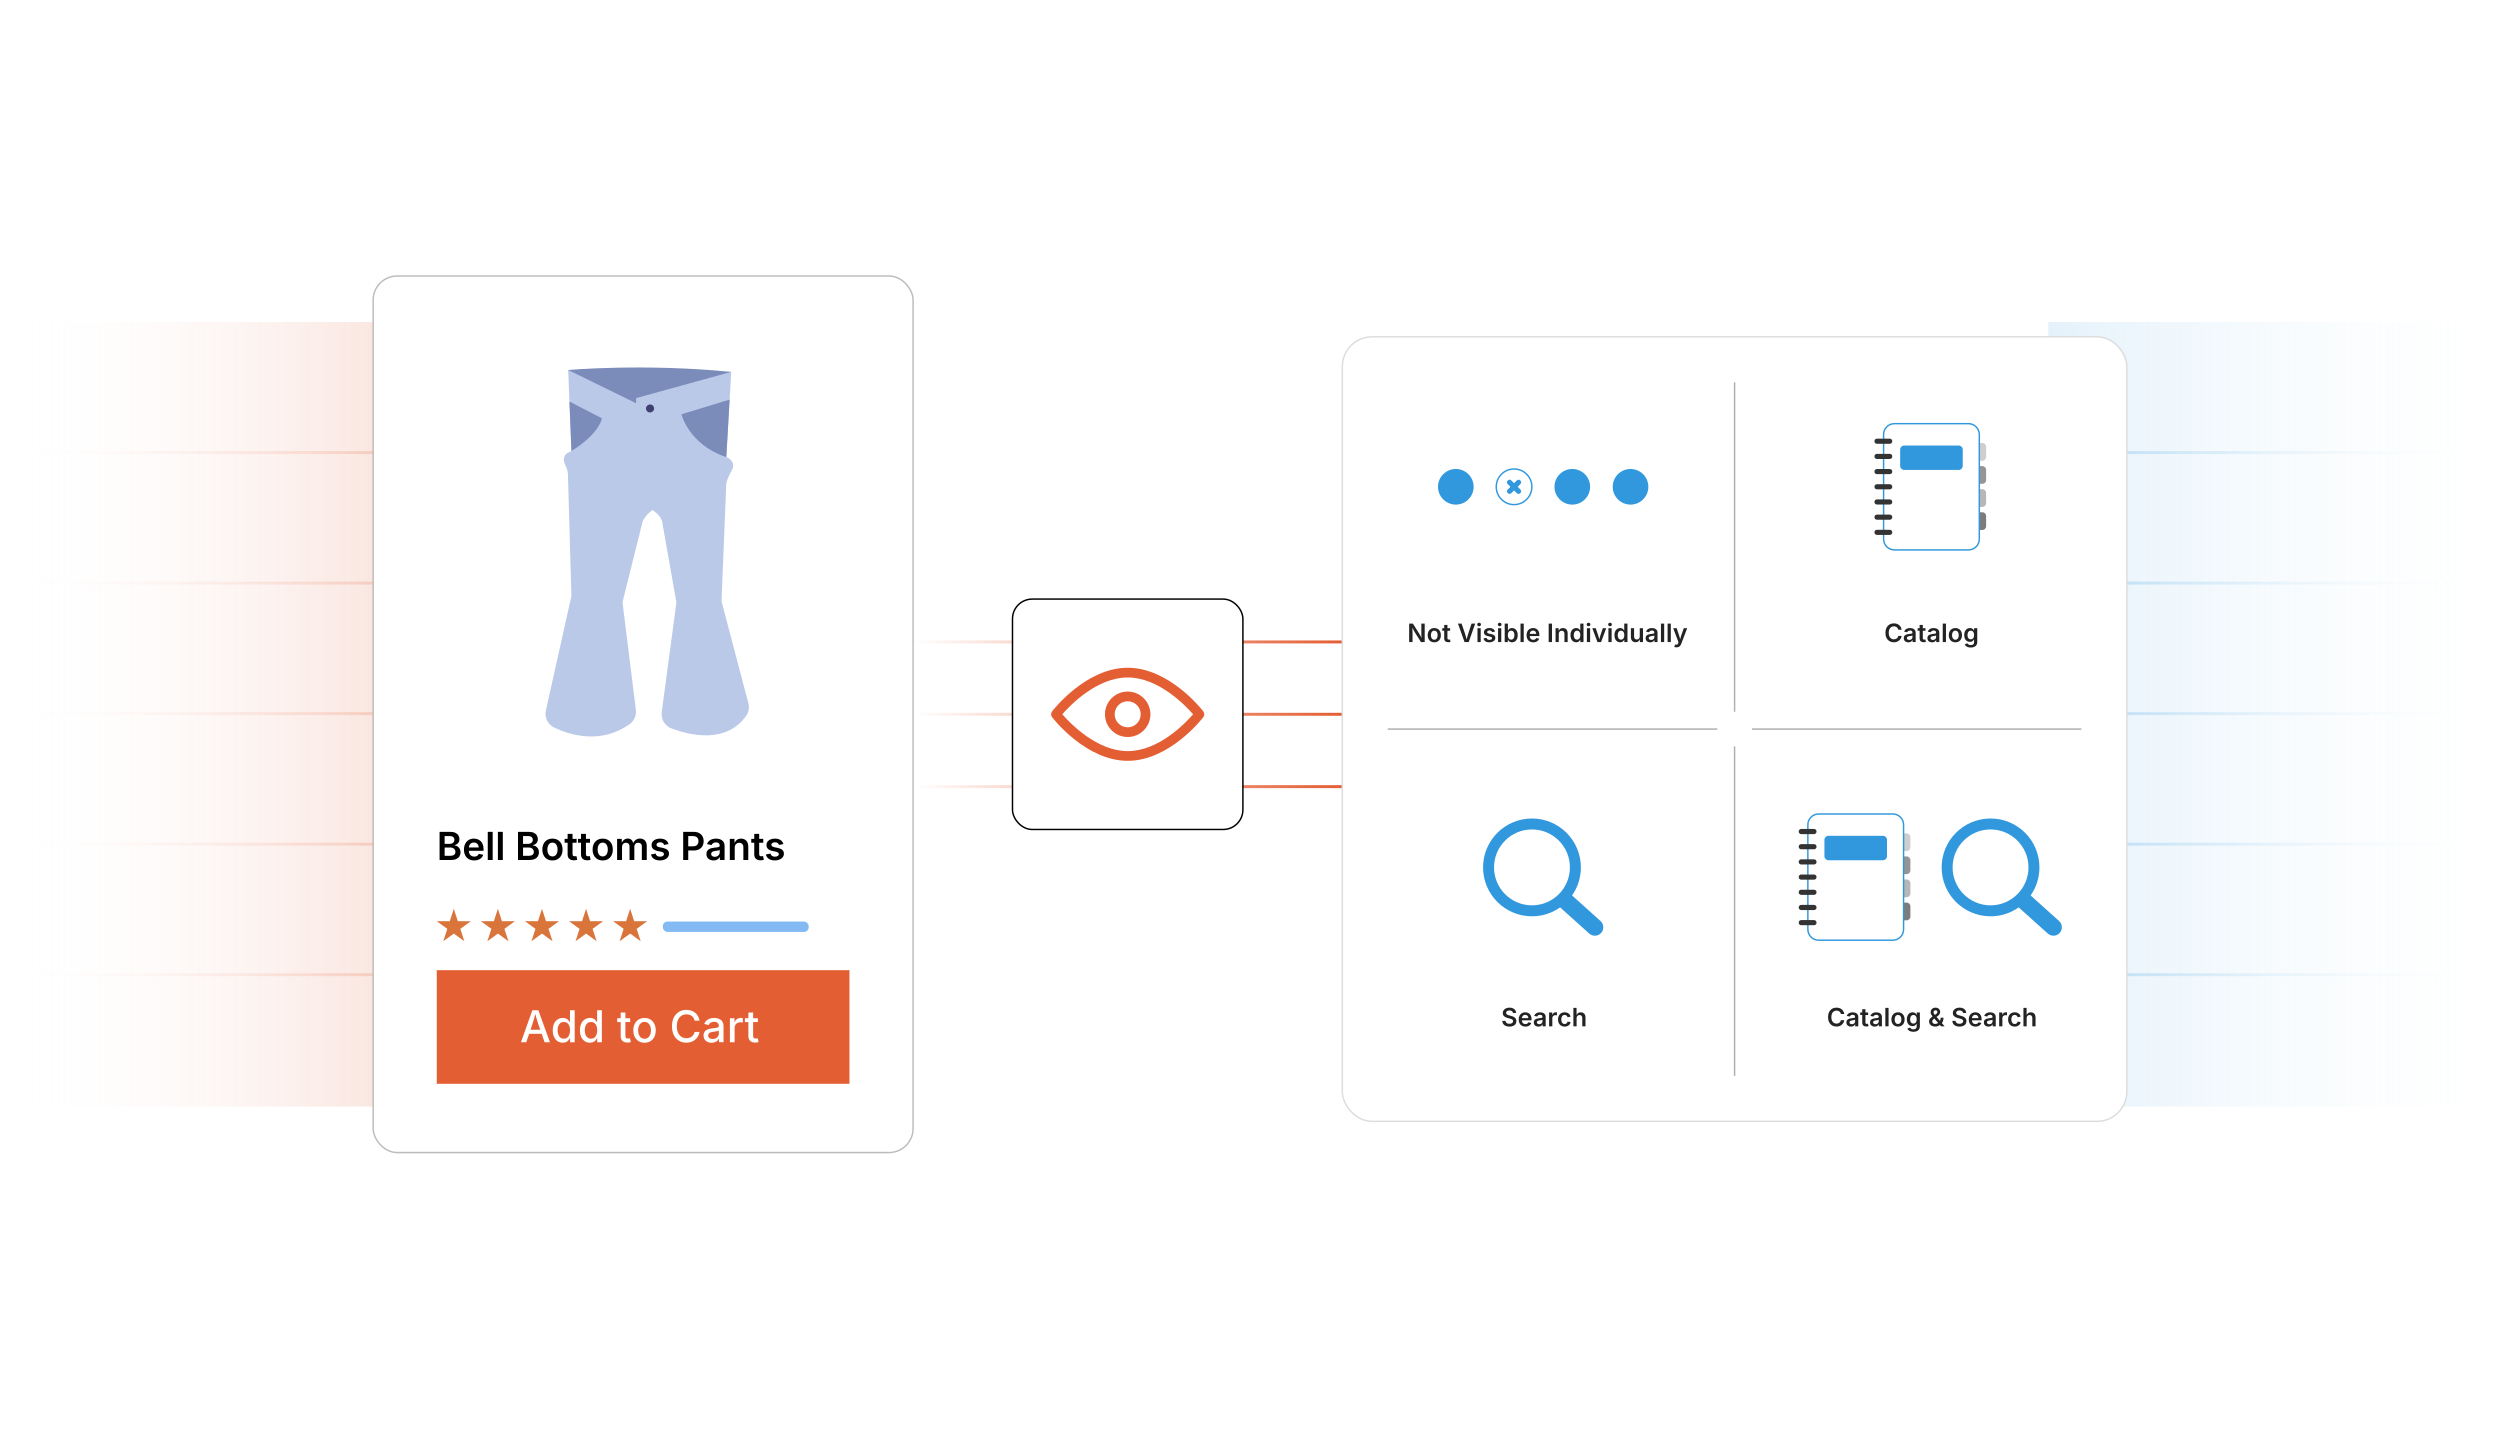 <?xml version="1.0" encoding="UTF-8"?><svg id="Layer_1" xmlns="http://www.w3.org/2000/svg" xmlns:xlink="http://www.w3.org/1999/xlink" viewBox="0 0 350 200"><defs><linearGradient id="linear-gradient" x1="127.831" y1="89.871" x2="187.924" y2="89.871" gradientUnits="userSpaceOnUse"><stop offset="0" stop-color="#fff"/><stop offset="1" stop-color="#e45e34"/></linearGradient><linearGradient id="linear-gradient-2" y1="100" y2="100" xlink:href="#linear-gradient"/><linearGradient id="linear-gradient-3" y1="110.129" y2="110.129" xlink:href="#linear-gradient"/><linearGradient id="linear-gradient-4" x1="286.752" y1="100" x2="350" y2="100" gradientUnits="userSpaceOnUse"><stop offset="0" stop-color="#a3d1f0"/><stop offset="1" stop-color="#eaf4fb" stop-opacity="0"/></linearGradient><linearGradient id="linear-gradient-5" x1="606.149" y1="857.206" x2="663.027" y2="857.206" gradientTransform="translate(956.149 993.665) rotate(-180)" gradientUnits="userSpaceOnUse"><stop offset="0" stop-color="#fff" stop-opacity="0"/><stop offset="1" stop-color="#3198dd"/></linearGradient><linearGradient id="linear-gradient-6" x1="606.149" y1="875.482" x2="663.027" y2="875.482" xlink:href="#linear-gradient-5"/><linearGradient id="linear-gradient-7" x1="606.149" y1="893.757" x2="663.027" y2="893.757" xlink:href="#linear-gradient-5"/><linearGradient id="linear-gradient-8" x1="606.149" y1="912.032" x2="663.027" y2="912.032" xlink:href="#linear-gradient-5"/><linearGradient id="linear-gradient-9" x1="606.149" y1="930.307" x2="663.027" y2="930.307" xlink:href="#linear-gradient-5"/><linearGradient id="linear-gradient-10" x1="-483.071" y1="894.11" x2="-419.823" y2="894.11" gradientTransform="translate(483.071 -794.11)" gradientUnits="userSpaceOnUse"><stop offset="0" stop-color="#e68568"/><stop offset="1" stop-color="#fff" stop-opacity="0"/></linearGradient><linearGradient id="linear-gradient-11" x1="0" y1="63.358" x2="56.878" y2="63.358" gradientUnits="userSpaceOnUse"><stop offset="0" stop-color="#fff" stop-opacity="0"/><stop offset="1" stop-color="#e45e34"/></linearGradient><linearGradient id="linear-gradient-12" y1="81.633" y2="81.633" xlink:href="#linear-gradient-11"/><linearGradient id="linear-gradient-13" y1="99.908" y2="99.908" xlink:href="#linear-gradient-11"/><linearGradient id="linear-gradient-14" y1="118.183" y2="118.183" xlink:href="#linear-gradient-11"/><linearGradient id="linear-gradient-15" y1="136.458" y2="136.458" xlink:href="#linear-gradient-11"/><filter id="drop-shadow-1" filterUnits="userSpaceOnUse"><feOffset dx="0" dy="2.071"/><feGaussianBlur result="blur" stdDeviation="1.657"/><feFlood flood-color="#333" flood-opacity=".09"/><feComposite in2="blur" operator="in"/><feComposite in="SourceGraphic"/></filter></defs><line x1="127.831" y1="89.871" x2="187.924" y2="89.871" fill="none" stroke="url(#linear-gradient)" stroke-miterlimit="10" stroke-width=".414"/><line x1="127.831" y1="100" x2="187.924" y2="100" fill="none" stroke="url(#linear-gradient-2)" stroke-miterlimit="10" stroke-width=".414"/><line x1="127.831" y1="110.129" x2="187.924" y2="110.129" fill="none" stroke="url(#linear-gradient-3)" stroke-miterlimit="10" stroke-width=".414"/><g opacity=".5"><rect x="286.752" y="45.082" width="63.248" height="109.835" fill="url(#linear-gradient-4)" opacity=".58" stroke-width="0"/><g opacity=".58"><line x1="293.122" y1="136.458" x2="350" y2="136.458" fill="none" stroke="url(#linear-gradient-5)" stroke-miterlimit="10" stroke-width=".414"/><line x1="293.122" y1="118.183" x2="350" y2="118.183" fill="none" stroke="url(#linear-gradient-6)" stroke-miterlimit="10" stroke-width=".414"/><line x1="293.122" y1="99.908" x2="350" y2="99.908" fill="none" stroke="url(#linear-gradient-7)" stroke-miterlimit="10" stroke-width=".414"/><line x1="293.122" y1="81.633" x2="350" y2="81.633" fill="none" stroke="url(#linear-gradient-8)" stroke-miterlimit="10" stroke-width=".414"/><line x1="293.122" y1="63.358" x2="350" y2="63.358" fill="none" stroke="url(#linear-gradient-9)" stroke-miterlimit="10" stroke-width=".414"/></g><rect y="45.082" width="63.248" height="109.835" transform="translate(63.248 200) rotate(180)" fill="url(#linear-gradient-10)" opacity=".58" stroke-width="0"/><g opacity=".58"><line x1="56.878" y1="63.358" y2="63.358" fill="none" stroke="url(#linear-gradient-11)" stroke-miterlimit="10" stroke-width=".414"/><line x1="56.878" y1="81.633" y2="81.633" fill="none" stroke="url(#linear-gradient-12)" stroke-miterlimit="10" stroke-width=".414"/><line x1="56.878" y1="99.908" y2="99.908" fill="none" stroke="url(#linear-gradient-13)" stroke-miterlimit="10" stroke-width=".414"/><line x1="56.878" y1="118.183" y2="118.183" fill="none" stroke="url(#linear-gradient-14)" stroke-miterlimit="10" stroke-width=".414"/><line x1="56.878" y1="136.458" y2="136.458" fill="none" stroke="url(#linear-gradient-15)" stroke-miterlimit="10" stroke-width=".414"/></g></g><g filter="url(#drop-shadow-1)"><rect x="187.924" y="45.082" width="109.835" height="109.835" rx="4.165" ry="4.165" fill="#fff" stroke="#ddd" stroke-miterlimit="10" stroke-width=".207"/><line x1="194.29" y1="100" x2="240.414" y2="100" fill="none" stroke="#afafaf" stroke-miterlimit="10" stroke-width=".207"/><line x1="245.269" y1="100" x2="291.394" y2="100" fill="none" stroke="#afafaf" stroke-miterlimit="10" stroke-width=".207"/><line x1="242.842" y1="51.448" x2="242.842" y2="97.573" fill="none" stroke="#afafaf" stroke-miterlimit="10" stroke-width=".207"/><line x1="242.842" y1="102.427" x2="242.842" y2="148.552" fill="none" stroke="#afafaf" stroke-miterlimit="10" stroke-width=".207"/><path d="M211.321,141.653c-.2,0-.374-.031-.521-.094s-.263-.153-.346-.272-.128-.263-.135-.433h.455c.009.09.037.165.085.225.049.061.113.105.192.135.08.029.169.044.266.044.102,0,.191-.016.27-.047s.139-.074.183-.131c.044-.056.066-.121.066-.194,0-.067-.02-.123-.059-.167-.038-.044-.093-.081-.163-.111-.069-.031-.151-.058-.245-.081l-.293-.076c-.216-.056-.384-.14-.505-.251-.121-.112-.182-.26-.182-.442,0-.152.041-.286.123-.4s.194-.203.337-.267c.142-.062.303-.094.483-.094.184,0,.345.031.483.095s.247.151.325.264.119.24.122.383h-.449c-.011-.11-.061-.196-.147-.257-.088-.061-.201-.091-.341-.091-.098,0-.181.015-.251.044-.069.029-.123.069-.161.12-.037.051-.056.109-.056.176,0,.071.021.13.066.177.045.046.101.083.168.11.067.028.136.051.205.067l.241.062c.096.023.189.054.279.092s.171.087.243.146c.072.058.13.129.173.212s.064.181.064.293c0,.151-.039.284-.116.399-.078.115-.189.205-.335.269-.146.064-.321.097-.526.097Z" fill="#232323" stroke-width="0"/><path d="M213.559,141.653c-.195,0-.363-.041-.504-.123s-.248-.198-.324-.347c-.075-.149-.113-.325-.113-.527,0-.2.037-.375.111-.525.075-.149.181-.268.317-.353.138-.085.298-.127.483-.127.117,0,.229.019.337.057.106.038.201.098.284.177.083.08.147.182.194.305s.07.27.07.439v.142h-1.585v-.307h1.361l-.212.09c0-.108-.017-.204-.05-.286-.034-.083-.084-.147-.15-.193-.066-.047-.149-.069-.249-.069-.099,0-.184.023-.253.07s-.122.109-.158.187c-.036.078-.055.165-.055.262v.211c0,.123.021.226.062.311.041.084.1.147.175.19s.162.064.262.064c.066,0,.126-.01.18-.029.054-.019.1-.047.14-.085.039-.037.068-.083.088-.138l.414.085c-.03.104-.084.195-.159.273s-.169.139-.281.182c-.113.044-.241.065-.386.065Z" fill="#232323" stroke-width="0"/><path d="M215.377,141.653c-.123,0-.233-.022-.331-.067-.099-.044-.176-.109-.232-.196s-.085-.193-.085-.32c0-.11.021-.201.062-.272s.097-.129.166-.172c.07-.043.149-.075.237-.097.088-.022.179-.038.273-.047.112-.013.203-.023.273-.033.071-.009.123-.024.155-.045.033-.021.05-.053.05-.097v-.009c0-.063-.013-.118-.038-.162-.025-.045-.063-.079-.113-.103-.051-.023-.112-.035-.187-.035-.075,0-.141.012-.195.034-.055.023-.1.054-.134.091-.035.036-.061.076-.077.119l-.417-.085c.038-.114.097-.209.177-.283.079-.075.175-.131.285-.167.11-.037.23-.056.359-.056.092,0,.184.011.276.032.093.021.179.057.256.107.077.052.14.119.188.205.047.086.07.193.07.322v1.295h-.432v-.267h-.017c-.029.054-.068.104-.119.151-.05.047-.112.084-.188.112-.074.028-.162.043-.264.043ZM215.493,141.318c.094,0,.174-.019.241-.056.068-.036.12-.085.158-.146.037-.061.056-.126.056-.198v-.229c-.015.012-.04.022-.075.033-.035.01-.074.02-.117.027-.044.008-.087.015-.129.021s-.077.011-.106.015c-.067.009-.128.023-.182.045-.055.021-.097.05-.128.087-.03.038-.046.087-.046.146,0,.056.015.103.043.14.028.038.066.066.116.086.049.02.105.029.169.029Z" fill="#232323" stroke-width="0"/><path d="M216.875,141.613v-1.938h.437v.323h.021c.034-.111.095-.198.182-.259s.186-.091.296-.091c.025,0,.054.001.085.003.031.003.059.006.08.009v.415c-.019-.006-.049-.012-.09-.016-.042-.005-.083-.007-.123-.007-.083,0-.158.018-.225.054-.066.035-.118.085-.156.147-.037.063-.057.136-.057.218v1.141h-.45Z" fill="#232323" stroke-width="0"/><path d="M219.047,141.653c-.188,0-.353-.042-.491-.126s-.245-.2-.321-.35c-.075-.15-.113-.324-.113-.523,0-.2.038-.377.113-.527.076-.15.183-.268.321-.351.139-.084.303-.125.491-.125.107,0,.207.014.3.041.093.028.175.068.248.121.072.053.134.116.183.191s.084.16.104.255l-.421.088c-.013-.05-.031-.095-.055-.136s-.053-.076-.088-.104c-.034-.029-.074-.052-.119-.067s-.095-.023-.149-.023c-.104,0-.192.028-.262.084-.069.057-.121.132-.155.228-.035.095-.053.203-.053.325,0,.119.018.227.053.322.034.096.086.172.155.228.069.057.157.084.262.084.056,0,.106-.008.152-.024.045-.016.086-.039.121-.069.035-.029.064-.066.089-.108.024-.043.043-.091.054-.143l.422.089c-.021.097-.056.184-.105.26-.049.076-.11.142-.184.195s-.156.095-.249.123c-.094.029-.194.044-.303.044Z" fill="#232323" stroke-width="0"/><path d="M220.724,140.478v1.136h-.45v-2.583h.443v1.123h-.047c.055-.167.135-.293.239-.377.105-.083.237-.125.396-.125.133,0,.249.028.35.085.1.057.177.139.232.248.055.108.082.24.082.396v1.232h-.452v-1.163c0-.13-.034-.231-.101-.305-.067-.074-.16-.111-.277-.111-.08,0-.151.018-.214.052-.062.035-.111.086-.147.152-.035.066-.054.146-.054.239Z" fill="#232323" stroke-width="0"/><path d="M214.476,112.517h.002v.001c1.89.001,3.602.767,4.84,2.006,1.237,1.237,2.002,2.947,2.004,4.836h.001v.01h-.001c-.001.761-.126,1.494-.355,2.177-.038.115-.079.225-.12.33v.001c-.198.501-.454.975-.76,1.412l3.984,3.58.002.002.022.02.002.002c.225.214.347.501.363.792.015.288-.074.582-.271.818l-.002.002-.024.028-.005.005-.02.022-.002.003c-.214.225-.501.347-.792.362-.287.015-.582-.074-.818-.271l-.002-.002-.028-.024-.004-.003-4.074-3.662c-.121.085-.244.166-.368.242-.169.103-.344.201-.522.29-.918.458-1.955.715-3.051.715v.001h-.002v-.001c-1.89-.001-3.602-.767-4.841-2.006-1.237-1.237-2.002-2.947-2.004-4.835h-.001v-.007h.001c.001-1.89.767-3.602,2.006-4.841,1.237-1.236,2.947-2.002,4.836-2.004v-.001h.005ZM214.478,114.052v.001h-.007v-.001c-1.464.001-2.791.596-3.751,1.556-.96.96-1.556,2.288-1.556,3.754h.001v.007h-.001c.001,1.464.595,2.79,1.556,3.751.96.96,2.288,1.556,3.754,1.556v-.001h.007v.001c1.464-.001,2.79-.596,3.751-1.556.96-.96,1.556-2.288,1.556-3.753h-.001v-.007h.001c-.001-1.464-.596-2.791-1.556-3.751-.96-.96-2.288-1.556-3.753-1.556h0Z" fill="#3198dd" stroke-width="0"/><path d="M257.107,141.647c-.227,0-.429-.052-.606-.157s-.318-.257-.421-.454c-.104-.197-.154-.436-.154-.713,0-.278.052-.517.155-.715s.244-.35.423-.455c.179-.104.38-.157.604-.157.142,0,.273.02.396.06s.232.099.329.175c.097.077.176.171.238.282.062.11.104.236.125.378h-.466c-.016-.078-.041-.146-.077-.205-.037-.059-.082-.108-.137-.149-.054-.041-.115-.072-.184-.094s-.141-.032-.219-.032c-.141,0-.266.035-.375.106s-.194.175-.257.311c-.062.136-.092.301-.092.496,0,.198.03.364.093.5.062.135.148.237.258.307s.233.104.372.104c.077,0,.15-.011.218-.032.068-.021.13-.052.185-.093.056-.041.102-.092.138-.151.037-.06.062-.127.077-.203h.468c-.018.123-.056.239-.113.347-.059.108-.136.203-.23.285-.095.083-.204.146-.33.193-.125.046-.264.068-.417.068Z" fill="#232323" stroke-width="0"/><path d="M259.143,141.653c-.123,0-.233-.022-.331-.067-.099-.044-.176-.109-.232-.196s-.085-.193-.085-.32c0-.11.021-.201.062-.272s.097-.129.166-.172c.07-.043.149-.075.237-.097.088-.022.179-.038.273-.047.112-.013.203-.023.273-.033.071-.009.123-.024.155-.045.033-.021.05-.053.05-.097v-.009c0-.063-.013-.118-.038-.162-.025-.045-.063-.079-.113-.103-.051-.023-.112-.035-.187-.035-.075,0-.141.012-.195.034-.055.023-.1.054-.134.091-.035.036-.061.076-.077.119l-.417-.085c.038-.114.097-.209.177-.283.079-.075.175-.131.285-.167.11-.037.23-.056.359-.056.092,0,.184.011.276.032.093.021.179.057.256.107.077.052.14.119.188.205.047.086.07.193.07.322v1.295h-.432v-.267h-.017c-.029.054-.068.104-.119.151-.05.047-.112.084-.188.112-.074.028-.162.043-.264.043ZM259.259,141.318c.094,0,.174-.019.241-.056.068-.036.12-.085.158-.146.037-.061.056-.126.056-.198v-.229c-.015.012-.04.022-.075.033-.035.01-.074.02-.117.027-.044.008-.087.015-.129.021s-.077.011-.106.015c-.067.009-.128.023-.182.045-.055.021-.097.05-.128.087-.03.038-.046.087-.046.146,0,.056.015.103.043.14.028.038.066.066.116.086.049.02.105.029.169.029Z" fill="#232323" stroke-width="0"/><path d="M261.537,139.676v.354h-1.102v-.354h1.102ZM260.712,139.214h.45v1.854c0,.07.016.122.045.155.03.032.079.049.147.049.021,0,.049-.002.083-.008.033-.005.062-.01.082-.015l.071.349c-.05.015-.101.025-.153.032-.052.006-.102.01-.148.01-.187,0-.329-.047-.429-.139-.099-.093-.148-.225-.148-.396v-1.892Z" fill="#232323" stroke-width="0"/><path d="M262.452,141.653c-.123,0-.233-.022-.331-.067-.099-.044-.176-.109-.232-.196s-.085-.193-.085-.32c0-.11.021-.201.062-.272s.097-.129.166-.172c.07-.043.149-.075.237-.097.088-.022.179-.038.273-.047.112-.013.203-.023.273-.033.071-.009.123-.024.155-.045.033-.021.05-.053.05-.097v-.009c0-.063-.013-.118-.038-.162-.025-.045-.063-.079-.113-.103-.051-.023-.112-.035-.187-.035-.075,0-.141.012-.195.034-.055.023-.1.054-.134.091-.035.036-.061.076-.077.119l-.417-.085c.038-.114.097-.209.177-.283.079-.075.175-.131.285-.167.11-.037.23-.056.359-.056.092,0,.184.011.276.032.093.021.179.057.256.107.077.052.14.119.188.205.047.086.07.193.07.322v1.295h-.432v-.267h-.017c-.029.054-.068.104-.119.151-.05.047-.112.084-.188.112-.074.028-.162.043-.264.043ZM262.568,141.318c.094,0,.174-.019.241-.056.068-.036.12-.085.158-.146.037-.061.056-.126.056-.198v-.229c-.015.012-.04.022-.075.033-.035.01-.074.02-.117.027-.044.008-.087.015-.129.021s-.077.011-.106.015c-.067.009-.128.023-.182.045-.055.021-.097.05-.128.087-.03.038-.046.087-.046.146,0,.056.015.103.043.14.028.038.066.066.116.086.049.02.105.029.169.029Z" fill="#232323" stroke-width="0"/><path d="M264.399,139.03v2.583h-.45v-2.583h.45Z" fill="#232323" stroke-width="0"/><path d="M265.72,141.653c-.188,0-.353-.042-.491-.126s-.245-.2-.321-.35c-.075-.15-.113-.324-.113-.523,0-.2.038-.377.113-.527.076-.15.183-.268.321-.351.139-.084.303-.125.491-.125.189,0,.354.041.492.125.139.083.246.2.321.351.076.15.113.327.113.527,0,.199-.037.373-.113.523-.075.149-.183.266-.321.35s-.303.126-.492.126ZM265.72,141.287c.104,0,.192-.028.263-.085.069-.057.122-.133.155-.229.034-.096.052-.203.052-.32,0-.119-.018-.227-.052-.322-.033-.097-.086-.173-.155-.229-.07-.057-.158-.085-.263-.085-.105,0-.192.028-.261.085-.069.057-.12.133-.154.229-.034.095-.052.203-.052.323,0,.117.018.225.052.32s.085.172.154.229c.068.057.155.085.261.085Z" fill="#232323" stroke-width="0"/><path d="M267.875,142.38c-.154,0-.289-.021-.404-.06s-.209-.093-.282-.16-.127-.145-.159-.229l.382-.137c.021.035.049.072.086.11.036.038.085.069.146.095.061.024.138.037.231.037.14,0,.252-.032.336-.098s.127-.167.127-.306v-.366h-.038c-.022.046-.055.094-.098.143-.043.05-.1.091-.172.124-.072.034-.165.051-.277.051-.147,0-.282-.035-.402-.105-.121-.069-.217-.175-.288-.314s-.106-.314-.106-.525c0-.212.036-.392.107-.539.071-.146.168-.258.289-.334.12-.076.255-.114.404-.114.114,0,.209.019.282.057.074.038.133.084.177.138s.078.104.101.15h.024v-.32h.442v1.942c0,.173-.039.314-.118.428-.078.112-.186.196-.322.251s-.292.083-.467.083ZM267.879,141.229c.099,0,.182-.023.25-.07.067-.047.12-.114.155-.203.036-.09.054-.195.054-.319,0-.123-.018-.229-.053-.321s-.087-.164-.155-.215c-.067-.052-.151-.077-.251-.077-.102,0-.187.026-.256.08-.068.054-.12.127-.155.219-.034.092-.052.196-.052.314,0,.119.018.223.053.312.035.09.088.158.156.208.068.049.153.073.254.073Z" fill="#232323" stroke-width="0"/><path d="M270.92,141.649c-.175,0-.326-.031-.453-.095-.128-.063-.226-.15-.294-.259s-.103-.229-.103-.362c0-.106.021-.199.063-.279.042-.081.102-.154.178-.222.076-.066.163-.135.262-.204l.457-.312c.034-.024.066-.051.099-.081.031-.03.057-.064.077-.102.02-.037.029-.079.029-.126,0-.066-.023-.123-.069-.169-.047-.045-.11-.068-.192-.068-.056,0-.104.012-.146.034s-.075.054-.099.093c-.022.039-.034.085-.034.139,0,.059.015.116.043.173.029.057.068.116.119.179.05.062.107.132.173.208l1.211,1.418h-.492l-1.004-1.151c-.077-.092-.15-.181-.22-.266s-.126-.173-.169-.265c-.043-.091-.065-.191-.065-.3,0-.12.028-.228.084-.323.057-.095.136-.17.237-.226.102-.055.221-.082.356-.082.135,0,.25.027.348.081s.174.125.227.214.08.188.08.298c0,.079-.015.152-.044.222-.028.069-.068.134-.119.192-.051.06-.111.114-.181.165l-.523.381c-.082.062-.143.121-.181.178-.039.057-.059.12-.059.192,0,.071.018.134.052.188.033.054.081.096.143.125s.132.044.213.044c.098,0,.191-.021.283-.063.093-.042.175-.102.248-.179.073-.078.132-.171.176-.278.044-.108.066-.229.066-.359h.39c0,.162-.018.304-.055.424-.036.12-.083.222-.14.304-.058.082-.117.147-.178.196l-.109.083c-.092.083-.198.145-.321.184s-.244.059-.363.059Z" fill="#232323" stroke-width="0"/><path d="M274.329,141.653c-.2,0-.374-.031-.521-.094s-.263-.153-.346-.272-.128-.263-.135-.433h.455c.009.09.037.165.085.225.049.061.113.105.192.135.08.029.169.044.266.044.102,0,.191-.016.27-.047s.139-.074.183-.131c.044-.056.066-.121.066-.194,0-.067-.02-.123-.059-.167-.038-.044-.093-.081-.163-.111-.069-.031-.151-.058-.245-.081l-.293-.076c-.216-.056-.384-.14-.505-.251-.121-.112-.182-.26-.182-.442,0-.152.041-.286.123-.4s.194-.203.337-.267c.142-.062.303-.094.483-.094.184,0,.345.031.483.095s.247.151.325.264.119.24.122.383h-.449c-.011-.11-.061-.196-.147-.257-.088-.061-.201-.091-.341-.091-.098,0-.181.015-.251.044-.069.029-.123.069-.161.12-.037.051-.056.109-.056.176,0,.071.021.13.066.177.045.046.101.083.168.11.067.028.136.051.205.067l.241.062c.096.023.189.054.279.092s.171.087.243.146c.072.058.13.129.173.212s.064.181.064.293c0,.151-.039.284-.116.399-.078.115-.189.205-.335.269-.146.064-.321.097-.526.097Z" fill="#232323" stroke-width="0"/><path d="M276.567,141.653c-.195,0-.363-.041-.504-.123s-.248-.198-.324-.347c-.075-.149-.113-.325-.113-.527,0-.2.037-.375.111-.525.075-.149.181-.268.317-.353.138-.085.298-.127.483-.127.117,0,.229.019.337.057.106.038.201.098.284.177.083.08.147.182.194.305s.07.27.07.439v.142h-1.585v-.307h1.361l-.212.09c0-.108-.017-.204-.05-.286-.034-.083-.084-.147-.15-.193-.066-.047-.149-.069-.249-.069-.099,0-.184.023-.253.07s-.122.109-.158.187c-.036.078-.055.165-.055.262v.211c0,.123.021.226.062.311.041.084.1.147.175.19s.162.064.262.064c.066,0,.126-.01.18-.029.054-.019.1-.047.14-.085.039-.037.068-.083.088-.138l.414.085c-.03.104-.084.195-.159.273s-.169.139-.281.182c-.113.044-.241.065-.386.065Z" fill="#232323" stroke-width="0"/><path d="M278.386,141.653c-.123,0-.233-.022-.331-.067-.099-.044-.176-.109-.232-.196s-.085-.193-.085-.32c0-.11.021-.201.062-.272s.097-.129.166-.172c.07-.043.149-.075.237-.097.088-.022.179-.038.273-.047.112-.013.203-.023.273-.033.071-.009.123-.024.155-.045.033-.021.05-.053.05-.097v-.009c0-.063-.013-.118-.038-.162-.025-.045-.063-.079-.113-.103-.051-.023-.112-.035-.187-.035-.075,0-.141.012-.195.034-.055.023-.1.054-.134.091-.035.036-.061.076-.077.119l-.417-.085c.038-.114.097-.209.177-.283.079-.075.175-.131.285-.167.11-.037.23-.056.359-.056.092,0,.184.011.276.032.093.021.179.057.256.107.077.052.14.119.188.205.047.086.07.193.07.322v1.295h-.432v-.267h-.017c-.029.054-.068.104-.119.151-.05.047-.112.084-.188.112-.074.028-.162.043-.264.043ZM278.502,141.318c.094,0,.174-.019.241-.056.068-.036.12-.085.158-.146.037-.061.056-.126.056-.198v-.229c-.015.012-.04.022-.075.033-.035.01-.074.02-.117.027-.044.008-.087.015-.129.021s-.077.011-.106.015c-.067.009-.128.023-.182.045-.055.021-.097.05-.128.087-.03.038-.046.087-.046.146,0,.056.015.103.043.14.028.038.066.066.116.086.049.02.105.029.169.029Z" fill="#232323" stroke-width="0"/><path d="M279.883,141.613v-1.938h.437v.323h.021c.034-.111.095-.198.182-.259s.186-.091.296-.091c.025,0,.054.001.085.003.031.003.059.006.08.009v.415c-.019-.006-.049-.012-.09-.016-.042-.005-.083-.007-.123-.007-.083,0-.158.018-.225.054-.066.035-.118.085-.156.147-.037.063-.057.136-.057.218v1.141h-.45Z" fill="#232323" stroke-width="0"/><path d="M282.055,141.653c-.188,0-.353-.042-.491-.126s-.245-.2-.321-.35c-.075-.15-.113-.324-.113-.523,0-.2.038-.377.113-.527.076-.15.183-.268.321-.351.139-.084.303-.125.491-.125.107,0,.207.014.3.041.093.028.175.068.248.121.072.053.134.116.183.191s.084.16.104.255l-.421.088c-.013-.05-.031-.095-.055-.136s-.053-.076-.088-.104c-.034-.029-.074-.052-.119-.067s-.095-.023-.149-.023c-.104,0-.192.028-.262.084-.069.057-.121.132-.155.228-.035.095-.053.203-.053.325,0,.119.018.227.053.322.034.096.086.172.155.228.069.057.157.084.262.084.056,0,.106-.008.152-.024.045-.016.086-.039.121-.069.035-.029.064-.066.089-.108.024-.043.043-.091.054-.143l.422.089c-.021.097-.056.184-.105.26-.049.076-.11.142-.184.195s-.156.095-.249.123c-.094.029-.194.044-.303.044Z" fill="#232323" stroke-width="0"/><path d="M283.732,140.478v1.136h-.45v-2.583h.443v1.123h-.047c.055-.167.135-.293.239-.377.105-.083.237-.125.396-.125.133,0,.249.028.35.085.1.057.177.139.232.248.055.108.082.24.082.396v1.232h-.452v-1.163c0-.13-.034-.231-.101-.305-.067-.074-.16-.111-.277-.111-.08,0-.151.018-.214.052-.062.035-.111.086-.147.152-.035.066-.054.146-.054.239Z" fill="#232323" stroke-width="0"/><path d="M278.676,112.517h.002v.001c1.89.001,3.602.767,4.84,2.006,1.237,1.237,2.002,2.947,2.004,4.836h.001v.01h-.001c-.001.761-.126,1.494-.355,2.177-.038.115-.079.225-.12.33v.001c-.198.501-.454.975-.76,1.412l3.984,3.58.002.002.022.02.002.002c.225.214.347.501.363.792.015.288-.074.582-.271.818l-.002.002-.024.028-.005.005-.02.022-.002.003c-.214.225-.501.347-.792.362-.287.015-.582-.074-.818-.271l-.002-.002-.028-.024-.004-.003-4.074-3.662c-.121.085-.244.166-.368.242-.169.103-.344.201-.522.29-.918.458-1.955.715-3.051.715v.001h-.002v-.001c-1.89-.001-3.602-.767-4.841-2.006-1.237-1.237-2.002-2.947-2.004-4.835h-.001v-.007h.001c.001-1.89.767-3.602,2.006-4.841,1.237-1.236,2.947-2.002,4.836-2.004v-.001h.005ZM278.678,114.053v.001h-.007v-.001c-1.464.001-2.791.596-3.751,1.556-.96.96-1.556,2.288-1.556,3.754h.001v.007h-.001c.001,1.464.595,2.79,1.556,3.751.96.96,2.288,1.556,3.754,1.556v-.001h.007v.001c1.464-.001,2.79-.596,3.751-1.556.96-.96,1.556-2.288,1.556-3.753h-.001v-.007h.001c-.001-1.464-.596-2.791-1.556-3.751-.96-.96-2.288-1.556-3.753-1.556h0Z" fill="#3198dd" stroke-width="0"/><path d="M266.934,114.592h-.434v2.481h.434c.288,0,.521-.234.521-.521v-1.438c0-.288-.234-.521-.521-.521Z" fill="#cecece" stroke-width="0"/><path d="M266.934,117.825h-.434v2.481h.434c.288,0,.521-.234.521-.521v-1.438c0-.288-.234-.521-.521-.521Z" fill="#959595" stroke-width="0"/><path d="M266.934,121.057h-.434v2.481h.434c.288,0,.521-.234.521-.521v-1.438c0-.288-.234-.521-.521-.521Z" fill="#b7b7b7" stroke-width="0"/><path d="M266.934,124.29h-.434v2.481h.434c.288,0,.521-.234.521-.521v-1.438c0-.288-.234-.521-.521-.521Z" fill="#7c7c7c" stroke-width="0"/><path d="M264.985,111.885h-10.37c-.837,0-1.515.678-1.515,1.515v14.644c0,.837.678,1.515,1.515,1.515h10.37c.837,0,1.515-.678,1.515-1.515v-14.644c0-.837-.678-1.515-1.515-1.515h-0Z" fill="none" stroke="#3198dd" stroke-miterlimit="10" stroke-width=".207"/><path d="M263.622,114.945h-7.644c-.308,0-.558.25-.558.558h0v2.302c0,.308.25.558.558.558h7.644c.308,0,.558-.25.558-.558v-2.302c0-.308-.25-.558-.558-.558Z" fill="#3198dd" stroke-width="0"/><path d="M254.313,127.12c0,.188-.153.34-.34.34h-1.811c-.188,0-.34-.153-.34-.34v-.039c0-.188.153-.34.34-.34h1.81c.188,0,.34.153.34.34v.039h0Z" fill="#333" stroke-width="0"/><path d="M254.313,124.994c0,.188-.153.34-.34.34h-1.811c-.188,0-.34-.153-.34-.34v-.039c0-.188.153-.34.34-.34h1.81c.188,0,.34.153.34.34v.039h0Z" fill="#333" stroke-width="0"/><path d="M254.313,122.867c0,.188-.153.34-.34.34h-1.811c-.188,0-.34-.153-.34-.34v-.039c0-.188.153-.34.34-.34h1.81c.188,0,.34.153.34.34v.039h0Z" fill="#333" stroke-width="0"/><path d="M254.313,120.741c0,.188-.153.34-.34.34h-1.811c-.188,0-.34-.153-.34-.34v-.039c0-.188.153-.34.34-.34h1.81c.188,0,.34.153.34.34v.039h0Z" fill="#333" stroke-width="0"/><path d="M254.313,118.615c0,.188-.153.34-.34.34h-1.811c-.188,0-.34-.153-.34-.34v-.039c0-.188.153-.34.34-.34h1.81c.188,0,.34.153.34.34v.039h0Z" fill="#333" stroke-width="0"/><path d="M254.313,116.489c0,.188-.153.34-.34.34h-1.811c-.188,0-.34-.153-.34-.34v-.039c0-.188.153-.34.34-.34h1.81c.188,0,.34.153.34.34v.039h0Z" fill="#333" stroke-width="0"/><path d="M254.313,114.363c0,.188-.153.34-.34.34h-1.811c-.188,0-.34-.153-.34-.34v-.039c0-.188.153-.34.34-.34h1.81c.188,0,.34.153.34.34v.039h0Z" fill="#333" stroke-width="0"/><path d="M265.141,87.851c-.227,0-.429-.053-.606-.158s-.318-.256-.421-.454c-.104-.198-.154-.435-.154-.712,0-.279.052-.517.155-.715.104-.198.244-.35.423-.455.179-.105.38-.158.604-.158.142,0,.273.02.396.06s.232.098.329.175c.097.077.176.17.238.281.062.111.104.237.125.378h-.466c-.016-.077-.041-.146-.077-.205-.037-.059-.082-.109-.137-.15-.054-.041-.115-.072-.184-.093-.068-.021-.141-.032-.219-.032-.141,0-.266.036-.375.106-.109.071-.194.175-.257.311-.062.136-.092.301-.092.497,0,.198.03.364.093.499s.148.238.258.307.233.104.372.104c.077,0,.15-.011.218-.032.068-.021.13-.053.185-.094.056-.041.102-.091.138-.151.037-.06.062-.127.077-.204h.468c-.018.124-.056.24-.113.348-.059.108-.136.203-.23.285s-.204.146-.33.192c-.125.046-.264.069-.417.069Z" fill="#232323" stroke-width="0"/><path d="M267.176,87.856c-.123,0-.233-.022-.331-.067-.099-.044-.176-.11-.232-.197-.057-.086-.085-.193-.085-.321,0-.11.021-.2.062-.272s.097-.129.166-.171c.07-.043.149-.075.237-.097s.179-.038.273-.047c.112-.013.203-.024.273-.033.071-.009.123-.024.155-.045.033-.021.05-.053.05-.097v-.008c0-.064-.013-.118-.038-.162s-.063-.079-.113-.103c-.051-.023-.112-.036-.187-.036-.075,0-.141.012-.195.035-.055.023-.1.053-.134.09-.035.037-.061.077-.077.12l-.417-.085c.038-.114.097-.209.177-.283.079-.075.175-.13.285-.167s.23-.056.359-.056c.092,0,.184.011.276.032s.179.058.256.108.14.119.188.205c.047.085.07.193.07.322v1.295h-.432v-.267h-.017c-.029.055-.068.105-.119.152-.05.047-.112.084-.188.113-.074.028-.162.042-.264.042ZM267.292,87.522c.094,0,.174-.019.241-.056.068-.037.12-.086.158-.146.037-.061.056-.127.056-.199v-.229c-.015.012-.04.022-.075.033-.035.011-.074.02-.117.028-.044.008-.087.015-.129.021s-.077.01-.106.014c-.067.009-.128.024-.182.045-.055.021-.097.05-.128.088-.03.038-.046.086-.046.146,0,.055.015.102.043.139.028.038.066.066.116.086.049.02.105.03.169.03Z" fill="#232323" stroke-width="0"/><path d="M269.57,85.878v.354h-1.102v-.354h1.102ZM268.745,85.417h.45v1.853c0,.07.016.122.045.155.03.033.079.05.147.05.021,0,.049-.003.083-.008.033-.005.062-.01.082-.015l.071.348c-.05.015-.101.026-.153.032-.052.006-.102.009-.148.009-.187,0-.329-.046-.429-.139-.099-.092-.148-.224-.148-.395v-1.891Z" fill="#232323" stroke-width="0"/><path d="M270.485,87.856c-.123,0-.233-.022-.331-.067-.099-.044-.176-.11-.232-.197-.057-.086-.085-.193-.085-.321,0-.11.021-.2.062-.272s.097-.129.166-.171c.07-.043.149-.075.237-.097s.179-.038.273-.047c.112-.013.203-.024.273-.033.071-.009.123-.024.155-.045.033-.021.05-.053.05-.097v-.008c0-.064-.013-.118-.038-.162s-.063-.079-.113-.103c-.051-.023-.112-.036-.187-.036-.075,0-.141.012-.195.035-.055.023-.1.053-.134.09-.035.037-.061.077-.077.12l-.417-.085c.038-.114.097-.209.177-.283.079-.075.175-.13.285-.167s.23-.056.359-.056c.092,0,.184.011.276.032s.179.058.256.108.14.119.188.205c.047.085.07.193.07.322v1.295h-.432v-.267h-.017c-.029.055-.068.105-.119.152-.05.047-.112.084-.188.113-.074.028-.162.042-.264.042ZM270.602,87.522c.094,0,.174-.019.241-.056.068-.037.12-.086.158-.146.037-.061.056-.127.056-.199v-.229c-.015.012-.04.022-.075.033-.035.011-.074.02-.117.028-.044.008-.087.015-.129.021s-.077.01-.106.014c-.067.009-.128.024-.182.045-.055.021-.097.05-.128.088-.03.038-.046.086-.046.146,0,.055.015.102.043.139.028.038.066.066.116.086.049.02.105.03.169.03Z" fill="#232323" stroke-width="0"/><path d="M272.433,85.234v2.583h-.45v-2.583h.45Z" fill="#232323" stroke-width="0"/><path d="M273.753,87.856c-.188,0-.353-.042-.491-.126-.139-.083-.245-.2-.321-.35-.075-.149-.113-.324-.113-.522,0-.201.038-.377.113-.528.076-.151.183-.268.321-.351s.303-.125.491-.125c.189,0,.354.042.492.125s.246.2.321.351c.076.151.113.327.113.528,0,.199-.037.373-.113.522-.075.15-.183.267-.321.35-.139.084-.303.126-.492.126ZM273.753,87.491c.104,0,.192-.028.263-.085.069-.057.122-.133.155-.229.034-.096.052-.203.052-.321,0-.119-.018-.227-.052-.322-.033-.096-.086-.172-.155-.229-.07-.057-.158-.085-.263-.085-.105,0-.192.028-.261.085-.069.057-.12.133-.154.228s-.052.203-.052.323c0,.118.018.225.052.321.034.096.085.172.154.229.068.057.155.085.261.085Z" fill="#232323" stroke-width="0"/><path d="M275.908,88.583c-.154,0-.289-.02-.404-.059-.115-.039-.209-.093-.282-.16s-.127-.144-.159-.229l.382-.137c.021.036.049.073.086.111.036.038.085.07.146.095s.138.037.231.037c.14,0,.252-.033.336-.098.084-.065.127-.167.127-.306v-.366h-.038c-.022.046-.055.094-.098.143-.043.049-.1.09-.172.124-.072.033-.165.05-.277.05-.147,0-.282-.035-.402-.105-.121-.07-.217-.175-.288-.314-.071-.14-.106-.315-.106-.525,0-.213.036-.393.107-.539.071-.147.168-.258.289-.334.12-.076.255-.115.404-.115.114,0,.209.019.282.058.074.038.133.084.177.138s.078.104.101.15h.024v-.321h.442v1.943c0,.172-.039.314-.118.427-.078.112-.186.196-.322.251-.137.055-.292.083-.467.083ZM275.912,87.432c.099,0,.182-.023.25-.07.067-.047.12-.115.155-.204.036-.089.054-.195.054-.319,0-.123-.018-.23-.053-.322s-.087-.164-.155-.215c-.067-.051-.151-.077-.251-.077-.102,0-.187.027-.256.081-.068.054-.12.126-.155.218-.034.092-.052.197-.052.315,0,.119.018.223.053.312s.088.158.156.207.153.074.254.074Z" fill="#232323" stroke-width="0"/><path d="M277.536,59.949h-.434v2.481h.434c.288,0,.521-.234.521-.521v-1.438c0-.288-.234-.521-.521-.521Z" fill="#cecece" stroke-width="0"/><path d="M277.536,63.182h-.434v2.481h.434c.288,0,.521-.234.521-.521v-1.438c0-.288-.234-.521-.521-.521Z" fill="#959595" stroke-width="0"/><path d="M277.536,66.415h-.434v2.481h.434c.288,0,.521-.234.521-.521v-1.438c0-.288-.234-.521-.521-.521Z" fill="#b7b7b7" stroke-width="0"/><path d="M277.536,69.647h-.434v2.481h.434c.288,0,.521-.234.521-.521v-1.438c0-.288-.234-.521-.521-.521Z" fill="#7c7c7c" stroke-width="0"/><path d="M275.588,57.242h-10.37c-.837,0-1.515.678-1.515,1.515v14.644c0,.837.678,1.515,1.515,1.515h10.37c.837,0,1.515-.678,1.515-1.515v-14.644c0-.837-.678-1.515-1.515-1.515h-0Z" fill="none" stroke="#3198dd" stroke-miterlimit="10" stroke-width=".207"/><path d="M274.225,60.303h-7.644c-.308,0-.558.25-.558.558h0v2.302c0,.308.25.558.558.558h7.644c.308,0,.558-.25.558-.558v-2.302c0-.308-.25-.558-.558-.558Z" fill="#3198dd" stroke-width="0"/><path d="M264.916,72.477c0,.188-.153.34-.34.34h-1.811c-.188,0-.34-.153-.34-.34v-.039c0-.188.153-.34.34-.34h1.81c.188,0,.34.153.34.34v.039h0Z" fill="#333" stroke-width="0"/><path d="M264.916,70.351c0,.188-.153.34-.34.34h-1.811c-.188,0-.34-.153-.34-.34v-.039c0-.188.153-.34.34-.34h1.81c.188,0,.34.153.34.34v.039h0Z" fill="#333" stroke-width="0"/><path d="M264.916,68.225c0,.188-.153.34-.34.34h-1.811c-.188,0-.34-.153-.34-.34v-.039c0-.188.153-.34.34-.34h1.81c.188,0,.34.153.34.34v.039h0Z" fill="#333" stroke-width="0"/><path d="M264.916,66.099c0,.188-.153.34-.34.34h-1.811c-.188,0-.34-.153-.34-.34v-.039c0-.188.153-.34.34-.34h1.81c.188,0,.34.153.34.34v.039h0Z" fill="#333" stroke-width="0"/><path d="M264.916,63.972c0,.188-.153.34-.34.34h-1.811c-.188,0-.34-.153-.34-.34v-.039c0-.188.153-.34.34-.34h1.81c.188,0,.34.153.34.34v.039h0Z" fill="#333" stroke-width="0"/><path d="M264.916,61.846c0,.188-.153.34-.34.34h-1.811c-.188,0-.34-.153-.34-.34v-.039c0-.188.153-.34.34-.34h1.81c.188,0,.34.153.34.34v.039h0Z" fill="#333" stroke-width="0"/><path d="M264.916,59.72c0,.188-.153.34-.34.34h-1.811c-.188,0-.34-.153-.34-.34v-.039c0-.188.153-.34.34-.34h1.81c.188,0,.34.153.34.34v.039h0Z" fill="#333" stroke-width="0"/><path d="M197.282,87.816v-2.583h.523l.893,1.423c.037.059.077.125.118.2.042.075.085.158.13.25s.09.194.134.306h-.052c-.009-.097-.016-.197-.022-.299-.006-.102-.011-.199-.014-.291s-.004-.169-.004-.233v-1.355h.47v2.583h-.525l-.806-1.281c-.051-.082-.1-.163-.145-.243-.045-.08-.094-.17-.146-.271s-.115-.222-.188-.364h.065c.007.126.014.246.02.358.006.113.011.214.015.303s.006.161.006.215v1.283h-.472Z" fill="#232323" stroke-width="0"/><path d="M200.798,87.856c-.188,0-.353-.042-.491-.126-.139-.083-.245-.2-.321-.35-.075-.149-.113-.324-.113-.522,0-.201.038-.377.113-.528.076-.151.183-.268.321-.351s.303-.125.491-.125c.189,0,.354.042.492.125s.246.2.321.351c.076.151.113.327.113.528,0,.199-.037.373-.113.522-.075.15-.183.267-.321.35-.139.084-.303.126-.492.126ZM200.798,87.491c.104,0,.192-.028.263-.085.069-.057.122-.133.155-.229.034-.096.052-.203.052-.321,0-.119-.018-.227-.052-.322-.033-.096-.086-.172-.155-.229-.07-.057-.158-.085-.263-.085-.105,0-.192.028-.261.085-.069.057-.12.133-.154.228s-.052.203-.052.323c0,.118.018.225.052.321.034.096.085.172.154.229.068.057.155.085.261.085Z" fill="#232323" stroke-width="0"/><path d="M203.016,85.878v.354h-1.102v-.354h1.102ZM202.19,85.417h.45v1.853c0,.07.016.122.045.155.03.033.079.05.147.05.021,0,.049-.003.083-.008.033-.005.062-.01.082-.015l.071.348c-.05.015-.101.026-.153.032-.052.006-.102.009-.148.009-.187,0-.329-.046-.429-.139-.099-.092-.148-.224-.148-.395v-1.891Z" fill="#232323" stroke-width="0"/><path d="M205.034,87.816l-.92-2.583h.508l.457,1.341c.043.134.09.289.139.464.05.175.104.373.161.594h-.097c.058-.224.11-.423.159-.596.048-.173.092-.327.134-.461l.443-1.341h.507l-.905,2.583h-.586Z" fill="#232323" stroke-width="0"/><path d="M207.074,85.604c-.072,0-.134-.024-.185-.073-.052-.048-.077-.106-.077-.173,0-.069.025-.128.077-.176.051-.048.112-.072.185-.072s.135.024.187.072c.051.048.076.106.076.174,0,.068-.025.126-.076.175-.052.049-.114.073-.187.073ZM206.849,87.816v-1.938h.45v1.938h-.45Z" fill="#232323" stroke-width="0"/><path d="M208.512,87.856c-.149,0-.281-.021-.396-.064-.114-.042-.208-.105-.281-.187-.074-.082-.121-.182-.144-.298l.422-.08c.026.096.073.167.141.214.067.047.156.07.267.07s.198-.022.264-.066c.065-.045.099-.1.099-.166,0-.056-.021-.102-.064-.138-.043-.036-.108-.064-.197-.084l-.331-.071c-.183-.04-.319-.104-.409-.194-.091-.09-.136-.206-.136-.349,0-.12.033-.224.099-.312.066-.087.158-.156.275-.204.117-.049.253-.073.408-.073.146,0,.272.021.379.062.105.042.19.1.256.174s.111.162.137.263l-.402.08c-.022-.068-.062-.125-.12-.172-.058-.047-.139-.07-.244-.07-.096,0-.176.021-.24.063-.063.042-.096.096-.096.162,0,.057.021.103.063.14.043.037.113.066.212.087l.329.069c.184.039.32.102.409.189.089.086.134.198.134.334,0,.123-.035.23-.106.323-.07.093-.168.166-.293.218-.126.053-.27.079-.433.079Z" fill="#232323" stroke-width="0"/><path d="M209.954,85.604c-.072,0-.134-.024-.185-.073-.052-.048-.077-.106-.077-.173,0-.069.025-.128.077-.176.051-.048.112-.072.185-.072s.135.024.187.072c.051.048.076.106.076.174,0,.068-.025.126-.076.175-.052.049-.114.073-.187.073ZM209.729,87.816v-1.938h.45v1.938h-.45Z" fill="#232323" stroke-width="0"/><path d="M211.68,87.851c-.109,0-.201-.019-.275-.056s-.133-.083-.177-.136-.077-.103-.101-.149h-.029v.307h-.44v-2.583h.45v.965h.02c.023-.046.056-.096.099-.149.043-.053.101-.099.175-.138.073-.039.167-.058.281-.058.15,0,.285.039.405.115s.216.188.287.337.106.33.106.545c0,.212-.034.394-.104.542s-.165.263-.285.34c-.121.078-.258.117-.412.117ZM211.559,87.48c.101,0,.185-.027.253-.082.068-.055.12-.13.154-.226.035-.095.052-.203.052-.323s-.017-.228-.051-.321c-.034-.094-.085-.168-.153-.222s-.153-.081-.255-.081c-.1,0-.184.026-.251.078-.068.052-.12.125-.155.217-.035.093-.053.203-.053.329s.018.236.053.331.087.168.155.221c.069.052.152.079.251.079Z" fill="#232323" stroke-width="0"/><path d="M213.323,85.234v2.583h-.45v-2.583h.45Z" fill="#232323" stroke-width="0"/><path d="M214.658,87.856c-.195,0-.363-.041-.504-.123s-.248-.198-.324-.347c-.075-.149-.113-.325-.113-.527,0-.2.037-.375.111-.525.075-.15.181-.268.317-.353.138-.085.298-.127.483-.127.117,0,.229.019.337.058.106.038.201.097.284.177.083.08.147.181.194.304s.07.27.07.439v.142h-1.585v-.307h1.361l-.212.09c0-.108-.017-.204-.05-.287-.034-.083-.084-.147-.15-.193-.066-.046-.149-.069-.249-.069-.099,0-.184.023-.253.07-.069.047-.122.109-.158.188s-.055.165-.055.261v.211c0,.123.021.226.062.311.041.084.1.148.175.19.075.043.162.064.262.064.066,0,.126-.009.18-.028s.1-.047.14-.085c.039-.038.068-.083.088-.138l.414.085c-.03.104-.084.195-.159.273s-.169.139-.281.182c-.113.043-.241.065-.386.065Z" fill="#232323" stroke-width="0"/><path d="M217.278,85.234v2.583h-.463v-2.583h.463Z" fill="#232323" stroke-width="0"/><path d="M218.229,86.681v1.135h-.45v-1.938h.427l.007.479h-.037c.055-.167.135-.293.239-.377.105-.084.237-.126.396-.126.133,0,.249.028.349.085s.177.14.231.248.082.241.082.397v1.232h-.45v-1.163c0-.129-.034-.231-.101-.305-.067-.074-.16-.111-.277-.111-.08,0-.151.017-.214.052s-.111.085-.147.152c-.035.066-.054.146-.054.24Z" fill="#232323" stroke-width="0"/><path d="M220.664,87.851c-.152,0-.289-.039-.41-.117-.12-.078-.216-.191-.285-.34s-.104-.33-.104-.542c0-.215.035-.397.106-.545s.167-.261.288-.337c.12-.076.255-.115.402-.115.116,0,.211.02.284.058.073.039.132.085.175.138.043.053.076.103.098.149h.02v-.965h.45v2.583h-.441v-.307h-.028c-.022.046-.057.096-.102.149-.044.053-.103.099-.176.136-.072.038-.165.056-.277.056ZM220.787,87.48c.099,0,.182-.026.25-.079.068-.053.12-.126.156-.221.035-.095.054-.205.054-.331s-.018-.235-.053-.329c-.036-.093-.088-.166-.156-.217-.069-.052-.152-.078-.251-.078-.102,0-.187.027-.255.081-.067.054-.119.128-.154.222-.034.094-.052.201-.052.321s.018.228.052.323c.035.095.087.17.155.226.069.055.153.082.254.082Z" fill="#232323" stroke-width="0"/><path d="M222.391,85.604c-.072,0-.134-.024-.185-.073-.052-.048-.077-.106-.077-.173,0-.069.025-.128.077-.176.051-.048.112-.072.185-.072s.135.024.187.072c.051.048.076.106.076.174,0,.068-.025.126-.076.175-.052.049-.114.073-.187.073ZM222.165,87.816v-1.938h.45v1.938h-.45Z" fill="#232323" stroke-width="0"/><path d="M223.645,87.816l-.722-1.938h.482l.354,1.054c.041.124.077.248.107.373.03.125.061.251.092.379h-.112c.032-.128.062-.255.092-.379.03-.125.064-.249.105-.373l.352-1.054h.479l-.725,1.938h-.504Z" fill="#232323" stroke-width="0"/><path d="M225.403,85.604c-.072,0-.134-.024-.185-.073-.052-.048-.077-.106-.077-.173,0-.069.025-.128.077-.176.051-.048.112-.072.185-.072s.135.024.187.072c.051.048.076.106.076.174,0,.068-.025.126-.076.175-.052.049-.114.073-.187.073ZM225.178,87.816v-1.938h.45v1.938h-.45Z" fill="#232323" stroke-width="0"/><path d="M226.821,87.851c-.152,0-.289-.039-.41-.117-.12-.078-.216-.191-.285-.34s-.104-.33-.104-.542c0-.215.035-.397.106-.545s.167-.261.288-.337c.12-.076.255-.115.402-.115.116,0,.211.02.284.058.073.039.132.085.175.138.043.053.076.103.098.149h.02v-.965h.45v2.583h-.441v-.307h-.028c-.022.046-.057.096-.102.149-.044.053-.103.099-.176.136-.072.038-.165.056-.277.056ZM226.944,87.48c.099,0,.182-.026.25-.079.068-.053.12-.126.156-.221.035-.095.054-.205.054-.331s-.018-.235-.053-.329c-.036-.093-.088-.166-.156-.217-.069-.052-.152-.078-.251-.078-.102,0-.187.027-.255.081-.067.054-.119.128-.154.222-.034.094-.052.201-.052.321s.018.228.052.323c.035.095.087.17.155.226.069.055.153.082.254.082Z" fill="#232323" stroke-width="0"/><path d="M228.986,87.841c-.133,0-.25-.028-.35-.085s-.178-.14-.232-.249c-.055-.109-.082-.241-.082-.396v-1.232h.45v1.163c0,.129.034.231.102.305.068.074.16.111.278.111.08,0,.151-.017.213-.052.062-.035.111-.085.146-.153.036-.067.054-.146.054-.239v-1.135h.452v1.938h-.429l-.005-.479h.035c-.055.169-.135.295-.241.378-.106.083-.237.125-.392.125Z" fill="#232323" stroke-width="0"/><path d="M231.037,87.856c-.123,0-.233-.022-.331-.067-.099-.044-.176-.11-.232-.197-.057-.086-.085-.193-.085-.321,0-.11.021-.2.062-.272s.097-.129.166-.171c.07-.043.149-.075.237-.097s.179-.038.273-.047c.112-.013.203-.024.273-.033.071-.009.123-.024.155-.045.033-.021.05-.053.05-.097v-.008c0-.064-.013-.118-.038-.162s-.063-.079-.113-.103c-.051-.023-.112-.036-.187-.036-.075,0-.141.012-.195.035-.055.023-.1.053-.134.09-.035.037-.061.077-.077.12l-.417-.085c.038-.114.097-.209.177-.283.079-.075.175-.13.285-.167s.23-.056.359-.056c.092,0,.184.011.276.032s.179.058.256.108.14.119.188.205c.047.085.07.193.07.322v1.295h-.432v-.267h-.017c-.029.055-.068.105-.119.152-.05.047-.112.084-.188.113-.074.028-.162.042-.264.042ZM231.153,87.522c.094,0,.174-.019.241-.056.068-.037.12-.086.158-.146.037-.061.056-.127.056-.199v-.229c-.015.012-.04.022-.075.033-.035.011-.074.02-.117.028-.044.008-.087.015-.129.021s-.077.01-.106.014c-.067.009-.128.024-.182.045-.055.021-.097.05-.128.088-.03.038-.046.086-.046.146,0,.055.015.102.043.139.028.038.066.066.116.086.049.02.105.03.169.03Z" fill="#232323" stroke-width="0"/><path d="M232.984,85.234v2.583h-.45v-2.583h.45Z" fill="#232323" stroke-width="0"/><path d="M233.914,85.234v2.583h-.45v-2.583h.45Z" fill="#232323" stroke-width="0"/><path d="M234.402,88.508l.106-.352.054.014c.068.018.129.022.182.015.054-.007.098-.03.134-.069.035-.039.061-.095.076-.169l.027-.123-.731-1.945h.482l.354,1.054c.041.125.075.249.102.373.027.124.057.25.089.379h-.118c.031-.129.062-.256.094-.38s.067-.248.109-.372l.366-1.054h.477l-.832,2.188c-.04.103-.089.191-.147.265-.06.073-.132.129-.217.167-.086.038-.187.057-.304.057-.063,0-.122-.004-.176-.014s-.096-.021-.126-.033Z" fill="#232323" stroke-width="0"/><circle cx="203.815" cy="66.08" r="2.494" fill="#3198dd" stroke-width="0"/><circle cx="220.121" cy="66.08" r="2.494" fill="#3198dd" stroke-width="0"/><circle cx="228.274" cy="66.08" r="2.494" fill="#3198dd" stroke-width="0"/><circle cx="211.968" cy="66.08" r="2.494" fill="none" stroke="#3198dd" stroke-miterlimit="10" stroke-width=".207"/><path d="M212.863,65.213c.133.133.133.349,0,.481l-1.28,1.28c-.133.133-.349.133-.481,0l-.027-.027c-.133-.133-.133-.349,0-.481l1.28-1.28c.133-.133.349-.133.481,0l.027.027 0-0Z" fill="#3198dd" stroke-width="0"/><path d="M212.835,66.974c-.133.133-.349.133-.481,0l-1.28-1.28c-.133-.133-.133-.349,0-.481l.027-.027c.133-.133.349-.133.481,0l1.28,1.28c.133.133.133.349,0,.481l-.027.027 0.0 0Z" fill="#3198dd" stroke-width="0"/></g><rect x="52.241" y="38.641" width="75.59" height="122.718" rx="3.369" ry="3.369" fill="#fff" stroke="#bcbcbc" stroke-miterlimit="10" stroke-width=".207"/><rect x="61.145" y="135.824" width="57.781" height="15.907" fill="#e45e34" stroke-width="0"/><rect x="92.798" y="129.017" width="20.42" height="1.453" rx=".646" ry=".646" fill="#4898ef" opacity=".67" stroke-width="0"/><polygon points="63.533 127.232 64.097 128.968 65.922 128.968 64.446 130.04 65.009 131.775 63.533 130.703 62.057 131.775 62.621 130.04 61.145 128.968 62.97 128.968 63.533 127.232" fill="#d9743b" stroke-width="0"/><polygon points="69.705 127.232 70.269 128.968 72.093 128.968 70.617 130.04 71.181 131.775 69.705 130.703 68.229 131.775 68.793 130.04 67.317 128.968 69.141 128.968 69.705 127.232" fill="#d9743b" stroke-width="0"/><polygon points="75.877 127.232 76.441 128.968 78.265 128.968 76.789 130.04 77.353 131.775 75.877 130.703 74.401 131.775 74.965 130.04 73.489 128.968 75.313 128.968 75.877 127.232" fill="#d9743b" stroke-width="0"/><polygon points="82.049 127.232 82.612 128.968 84.437 128.968 82.961 130.04 83.525 131.775 82.049 130.703 80.573 131.775 81.136 130.04 79.66 128.968 81.485 128.968 82.049 127.232" fill="#d9743b" stroke-width="0"/><polygon points="88.22 127.232 88.784 128.968 90.609 128.968 89.133 130.04 89.696 131.775 88.22 130.703 86.744 131.775 87.308 130.04 85.832 128.968 87.657 128.968 88.22 127.232" fill="#d9743b" stroke-width="0"/><path d="M72.936,145.914l1.592-4.477h.841l1.622,4.477h-.742l-.871-2.49c-.068-.202-.143-.441-.224-.716-.081-.273-.175-.604-.281-.988h.138c-.102.389-.193.722-.275.999-.081.277-.152.513-.215.705l-.844,2.49h-.742ZM73.798,144.733v-.571h2.328v.571h-2.328Z" fill="#fff" stroke-width="0"/><path d="M78.791,145.98c-.272,0-.515-.07-.727-.209-.212-.14-.378-.339-.499-.598-.12-.26-.18-.569-.18-.93,0-.365.061-.677.183-.935.122-.259.29-.456.502-.592.212-.137.452-.204.721-.204.208,0,.376.034.503.104.127.068.227.149.299.241.072.093.127.174.165.243h.036v-1.664h.661v4.477h-.643v-.525h-.054c-.038.071-.094.154-.168.246s-.175.173-.304.242c-.128.068-.293.104-.496.104ZM78.936,145.418c.188,0,.347-.05.476-.149.129-.101.227-.239.294-.417.067-.177.101-.382.101-.614,0-.234-.033-.438-.099-.611-.066-.173-.164-.308-.293-.405-.129-.097-.289-.146-.479-.146-.194,0-.356.051-.485.153-.129.102-.227.24-.292.416-.065.175-.098.373-.098.593,0,.223.033.423.099.602.066.178.164.319.294.423.13.104.291.156.481.156Z" fill="#fff" stroke-width="0"/><path d="M82.595,145.98c-.272,0-.515-.07-.727-.209-.212-.14-.378-.339-.499-.598-.12-.26-.18-.569-.18-.93,0-.365.061-.677.183-.935.122-.259.29-.456.502-.592.212-.137.452-.204.721-.204.208,0,.376.034.503.104.127.068.227.149.299.241.072.093.127.174.165.243h.036v-1.664h.661v4.477h-.643v-.525h-.054c-.038.071-.094.154-.168.246s-.175.173-.304.242c-.128.068-.293.104-.496.104ZM82.739,145.418c.188,0,.347-.05.476-.149.129-.101.227-.239.294-.417.067-.177.101-.382.101-.614,0-.234-.033-.438-.099-.611-.066-.173-.164-.308-.293-.405-.129-.097-.289-.146-.479-.146-.194,0-.356.051-.485.153-.129.102-.227.24-.292.416-.065.175-.098.373-.098.593,0,.223.033.423.099.602.066.178.164.319.294.423.13.104.291.156.481.156Z" fill="#fff" stroke-width="0"/><path d="M88.225,142.556v.537h-1.821v-.537h1.821ZM86.894,141.756h.661v3.251c0,.134.028.232.085.296s.151.095.281.095c.034,0,.079-.004.135-.012.056-.009.104-.017.144-.024l.117.528c-.07.024-.145.042-.225.053s-.159.017-.237.017c-.305,0-.541-.078-.709-.235-.168-.157-.252-.378-.252-.663v-3.305Z" fill="#fff" stroke-width="0"/><path d="M90.234,145.983c-.314,0-.589-.072-.825-.217-.235-.144-.418-.347-.548-.606-.13-.261-.195-.562-.195-.907,0-.349.065-.653.195-.915.13-.262.312-.464.548-.608s.51-.216.825-.216c.316,0,.592.071.828.216.235.145.418.347.548.608.13.262.195.566.195.915,0,.345-.065.646-.195.907-.13.26-.313.463-.548.606-.236.145-.512.217-.828.217ZM90.234,145.425c.205,0,.373-.054.506-.161s.232-.249.297-.427c.065-.177.098-.372.098-.584,0-.215-.032-.411-.098-.591-.065-.179-.164-.322-.297-.43-.133-.106-.302-.16-.506-.16-.202,0-.369.054-.501.16-.132.107-.231.25-.296.429-.065.178-.098.375-.098.592,0,.212.033.407.098.584.065.178.164.319.296.427s.299.161.501.161Z" fill="#fff" stroke-width="0"/><path d="M96.09,145.975c-.387,0-.732-.092-1.037-.275-.304-.184-.544-.446-.718-.79-.174-.344-.262-.754-.262-1.23,0-.479.087-.89.262-1.233.174-.343.414-.607.718-.791.305-.185.65-.276,1.037-.276.236,0,.458.034.666.102.207.068.393.167.556.298.163.13.298.288.406.475.107.187.18.397.218.634h-.688c-.028-.143-.078-.268-.149-.377s-.158-.202-.26-.278-.216-.133-.343-.171c-.126-.038-.259-.057-.399-.057-.256,0-.486.064-.689.193s-.363.318-.479.567c-.116.25-.174.555-.174.915s.059.666.177.915.278.438.48.564c.203.128.431.191.685.191.14,0,.273-.02.398-.059.125-.039.239-.097.343-.172.103-.075.19-.167.261-.277s.121-.235.149-.376h.691c-.034.221-.104.422-.208.605s-.237.343-.399.479c-.162.136-.348.24-.557.313-.209.073-.438.11-.684.11Z" fill="#fff" stroke-width="0"/><path d="M99.632,145.989c-.212,0-.404-.04-.577-.119s-.309-.194-.409-.347-.15-.339-.15-.559c0-.19.036-.347.109-.469s.172-.22.297-.291c.125-.072.265-.127.418-.163.153-.036.309-.062.467-.081.198-.023.36-.043.484-.059.124-.015.216-.04.275-.075.059-.034.088-.091.088-.169v-.019c0-.126-.024-.232-.072-.318-.048-.086-.12-.152-.215-.2-.095-.047-.214-.07-.356-.07-.146,0-.272.022-.377.067-.105.046-.19.104-.255.173-.065.07-.114.144-.146.22l-.622-.162c.076-.2.185-.361.327-.484.142-.122.306-.211.49-.267.184-.057.375-.084.571-.084.136,0,.28.016.433.048s.295.09.43.174.243.202.328.354c.084.152.126.351.126.595v2.229h-.64v-.46h-.033c-.044.087-.109.171-.195.253s-.195.149-.326.202c-.131.054-.288.08-.47.08ZM99.779,145.457c.18,0,.334-.034.462-.104.128-.07.227-.163.294-.279.068-.116.103-.239.103-.37v-.43c-.024.024-.07.046-.137.064-.067.02-.144.036-.23.052-.086.015-.169.027-.25.037s-.146.019-.198.024c-.124.016-.238.043-.341.081s-.186.092-.247.162-.091.163-.091.279c0,.106.027.195.083.268s.129.126.224.162.204.054.328.054Z" fill="#fff" stroke-width="0"/><path d="M102.186,145.914v-3.358h.64v.54h.036c.062-.184.17-.328.324-.433.154-.104.33-.156.526-.156.042,0,.09.002.145.005.054.003.099.008.135.014v.631c-.024-.008-.07-.017-.138-.024-.068-.008-.137-.012-.207-.012-.152,0-.29.032-.412.096-.122.064-.217.153-.286.267-.068.113-.102.243-.102.392v2.04h-.661Z" fill="#fff" stroke-width="0"/><path d="M106.106,142.556v.537h-1.821v-.537h1.821ZM104.775,141.756h.661v3.251c0,.134.028.232.085.296s.151.095.281.095c.034,0,.079-.004.135-.012.056-.009.104-.017.144-.024l.117.528c-.07.024-.145.042-.225.053s-.159.017-.237.017c-.305,0-.541-.078-.709-.235-.168-.157-.252-.378-.252-.663v-3.305Z" fill="#fff" stroke-width="0"/><path d="M79.548,51.801s10.48-.947,22.819.262l-1.494,5.695-14.007,3.502-6.367-6.856-.952-2.603Z" fill="#7b8bba" stroke-width="0"/><path d="M89.056,55.735v.721l-9.508-4.656.451,11.343-.724.393c-.341.358-.431.886-.229,1.337.3.606.528,1.275.476,1.96l.477,16.61-3.574,16.022c-.219.973.264,1.969,1.164,2.399,2.218,1.053,6.533,2.385,10.572-.49.63-.456.959-1.221.859-1.992l-1.87-15.076,2.825-11.326c.312-.637.787-1.18,1.377-1.574.771.524,1.395,1.15,1.438,2.136l1.908,10.809-2.056,15.34c-.134.988.433,1.938,1.366,2.29,2.567.965,7.638,2.187,10.452-1.756.363-.515.478-1.165.314-1.773l-3.763-14.283.644-15.878c-.087-.881.464-1.802.854-2.555.37-.751-.073-1.483-.822-1.74l.681-11.934-13.311,3.672Z" fill="#bac9e8" stroke-width="0"/><path d="M79.723,56.215l.276,6.929c3.96-2.459,4.276-4.574,4.276-4.574l-4.551-2.355ZM79.999,63.143l-.647.351c.223-.104.439-.221.647-.351ZM102.146,55.94l-6.746,2.058s1.037,4.26,6.286,5.999l.46-8.057Z" fill="#7b8bba" stroke-width="0"/><path d="M90.482,57.403c.298.68,1.315.258,1.045-.433-.299-.68-1.314-.259-1.045.433Z" fill="#3f3f70" stroke-width="0"/><path d="M61.542,120.401v-3.942h1.508c.284,0,.521.045.709.135.188.09.33.212.423.365.093.153.14.328.14.524,0,.16-.031.297-.093.411-.062.113-.144.206-.248.276-.103.07-.219.121-.348.15v.04c.139.007.273.05.402.127.128.078.234.188.316.328.082.142.123.312.123.511,0,.205-.049.388-.148.551-.099.162-.248.29-.446.383-.199.094-.449.141-.75.141h-1.59ZM62.249,118.14h.711c.125,0,.237-.023.336-.069.099-.046.177-.111.234-.195.057-.085.086-.186.086-.302,0-.153-.054-.279-.162-.379-.107-.099-.267-.147-.479-.147h-.728v1.093ZM62.249,119.812h.772c.261,0,.449-.051.565-.151.115-.101.173-.229.173-.386,0-.118-.029-.225-.087-.319-.058-.094-.141-.169-.248-.224-.106-.055-.233-.082-.379-.082h-.796v1.162Z" fill="#000" stroke-width="0"/><path d="M66.39,120.462c-.298,0-.555-.062-.769-.188-.214-.125-.379-.302-.495-.529-.115-.228-.173-.495-.173-.805,0-.305.057-.572.171-.801.114-.229.275-.409.484-.539s.455-.194.737-.194c.18,0,.352.029.515.087.163.059.308.148.434.271.126.121.225.276.296.464.071.188.107.412.107.671v.217h-2.418v-.468h2.077l-.323.138c0-.166-.025-.312-.077-.438s-.127-.225-.229-.295c-.101-.07-.228-.105-.379-.105-.152,0-.281.035-.386.107-.106.071-.187.166-.242.285s-.083.252-.083.398v.322c0,.188.032.346.095.474.063.129.153.227.268.291.114.065.248.099.399.099.101,0,.192-.015.274-.044s.153-.072.213-.13.105-.127.135-.21l.632.13c-.047.158-.129.297-.243.416-.115.119-.258.212-.43.278-.172.065-.368.099-.588.099Z" fill="#000" stroke-width="0"/><path d="M68.975,116.459v3.942h-.688v-3.942h.688Z" fill="#000" stroke-width="0"/><path d="M70.393,116.459v3.942h-.688v-3.942h.688Z" fill="#000" stroke-width="0"/><path d="M72.52,120.401v-3.942h1.508c.284,0,.521.045.709.135.188.09.33.212.423.365.093.153.14.328.14.524,0,.16-.031.297-.093.411-.062.113-.144.206-.248.276-.103.07-.219.121-.348.15v.04c.139.007.273.05.402.127.128.078.234.188.316.328.082.142.123.312.123.511,0,.205-.049.388-.148.551-.099.162-.248.29-.446.383-.199.094-.449.141-.75.141h-1.59ZM73.227,118.14h.711c.125,0,.237-.023.336-.069.099-.046.177-.111.234-.195.057-.085.086-.186.086-.302,0-.153-.054-.279-.162-.379-.107-.099-.267-.147-.479-.147h-.728v1.093ZM73.227,119.812h.772c.261,0,.449-.051.565-.151.115-.101.173-.229.173-.386,0-.118-.029-.225-.087-.319-.058-.094-.141-.169-.248-.224-.106-.055-.233-.082-.379-.082h-.796v1.162Z" fill="#000" stroke-width="0"/><path d="M77.343,120.462c-.288,0-.537-.063-.749-.191-.211-.128-.375-.306-.491-.534-.115-.229-.173-.495-.173-.798,0-.308.058-.576.173-.806.116-.23.279-.409.491-.536.212-.127.461-.19.749-.19.289,0,.54.063.751.19.211.127.375.306.491.536.115.229.173.498.173.806,0,.303-.058.569-.173.798-.116.229-.279.406-.491.534-.212.128-.462.191-.751.191ZM77.343,119.904c.16,0,.294-.044.401-.13.106-.087.186-.203.238-.35.052-.146.078-.31.078-.489,0-.182-.026-.346-.078-.492-.052-.146-.131-.263-.238-.35-.107-.086-.241-.129-.401-.129-.161,0-.293.043-.398.129-.105.087-.183.203-.235.349s-.078.31-.078.493c0,.18.026.343.078.489s.13.263.235.35c.105.086.238.13.398.13Z" fill="#000" stroke-width="0"/><path d="M80.727,117.443v.54h-1.68v-.54h1.68ZM79.468,116.739h.688v2.829c0,.107.023.187.069.236.046.051.121.075.225.075.032,0,.074-.004.126-.012.052-.008.094-.016.125-.022l.108.532c-.076.022-.153.039-.233.049-.079.01-.155.015-.228.015-.284,0-.501-.071-.653-.212-.152-.142-.228-.342-.228-.604v-2.887Z" fill="#000" stroke-width="0"/><path d="M82.603,117.443v.54h-1.68v-.54h1.68ZM81.343,116.739h.688v2.829c0,.107.023.187.069.236.046.051.121.075.225.075.032,0,.074-.004.126-.012.052-.008.094-.016.125-.022l.108.532c-.076.022-.153.039-.233.049-.079.01-.155.015-.228.015-.284,0-.501-.071-.653-.212-.152-.142-.228-.342-.228-.604v-2.887Z" fill="#000" stroke-width="0"/><path d="M84.378,120.462c-.288,0-.537-.063-.749-.191-.211-.128-.375-.306-.491-.534-.115-.229-.173-.495-.173-.798,0-.308.058-.576.173-.806.116-.23.279-.409.491-.536.212-.127.461-.19.749-.19.289,0,.54.063.751.19.211.127.375.306.491.536.115.229.173.498.173.806,0,.303-.058.569-.173.798-.116.229-.279.406-.491.534-.212.128-.462.191-.751.191ZM84.378,119.904c.16,0,.294-.044.401-.13.106-.087.186-.203.238-.35.052-.146.078-.31.078-.489,0-.182-.026-.346-.078-.492-.052-.146-.131-.263-.238-.35-.107-.086-.241-.129-.401-.129-.161,0-.293.043-.398.129-.105.087-.183.203-.235.349s-.078.31-.078.493c0,.18.026.343.078.489s.13.263.235.35c.105.086.238.13.398.13Z" fill="#000" stroke-width="0"/><path d="M86.395,120.401v-2.958h.646l.026.712h-.05c.042-.177.108-.32.197-.432.089-.111.193-.193.312-.247s.244-.081.375-.081c.213,0,.386.067.517.201s.225.332.279.593h-.082c.041-.177.11-.323.208-.44.098-.117.214-.205.35-.265.135-.059.279-.089.433-.089.178,0,.337.039.479.116.141.078.253.191.336.341.083.148.125.333.125.554v1.995h-.688v-1.889c0-.184-.05-.318-.151-.402-.1-.085-.221-.127-.362-.127-.109,0-.205.023-.286.071s-.144.113-.187.197c-.043.084-.065.181-.065.292v1.857h-.672v-1.921c0-.149-.047-.271-.14-.361-.094-.091-.214-.136-.36-.136-.101,0-.193.022-.277.068-.083.046-.15.114-.2.204s-.074.201-.074.333v1.812h-.688Z" fill="#000" stroke-width="0"/><path d="M92.392,120.462c-.228,0-.429-.032-.604-.098-.174-.065-.318-.16-.43-.286-.112-.125-.185-.276-.218-.455l.643-.121c.041.146.112.255.215.326.103.072.239.107.406.107.169,0,.304-.034.403-.102.1-.068.149-.152.149-.253,0-.085-.032-.154-.098-.21s-.166-.099-.302-.129l-.505-.108c-.279-.06-.487-.158-.625-.296-.137-.138-.206-.315-.206-.532,0-.184.05-.342.151-.476.101-.135.24-.238.419-.312.179-.074.386-.111.623-.111.224,0,.417.032.578.096.161.063.292.151.392.266.1.113.168.247.208.4l-.614.122c-.034-.104-.095-.191-.183-.264-.088-.071-.212-.106-.373-.106-.146,0-.269.032-.367.097-.098.064-.146.146-.146.247,0,.086.032.158.098.214.065.057.173.101.323.133l.503.105c.28.061.488.156.625.288.136.133.204.303.204.511,0,.188-.054.352-.162.494-.107.142-.257.253-.448.333s-.412.12-.66.12Z" fill="#000" stroke-width="0"/><path d="M95.646,120.401v-3.942h1.474c.302,0,.556.057.762.17.207.112.363.268.469.464.105.196.159.42.159.671,0,.252-.054.477-.16.672-.107.195-.264.351-.472.463-.208.113-.464.17-.768.17h-.976v-.583h.884c.178,0,.324-.03.438-.092.114-.062.198-.147.251-.257s.081-.233.081-.373-.027-.263-.081-.37c-.054-.108-.138-.191-.252-.252-.115-.06-.262-.09-.442-.09h-.659v3.35h-.707Z" fill="#000" stroke-width="0"/><path d="M99.888,120.462c-.187,0-.355-.033-.505-.102s-.268-.168-.354-.3c-.086-.133-.129-.296-.129-.49,0-.167.031-.306.094-.415s.147-.196.254-.262c.107-.065.227-.115.361-.148.134-.033.273-.058.418-.071.171-.02.311-.036.418-.051.108-.014.187-.037.237-.068.05-.032.076-.081.076-.148v-.013c0-.098-.02-.18-.059-.248-.039-.067-.096-.119-.173-.156-.077-.036-.172-.054-.285-.054-.115,0-.214.018-.298.053-.083.035-.152.081-.205.138-.053.057-.092.117-.117.183l-.638-.13c.058-.175.148-.318.27-.433.122-.113.267-.198.435-.255s.352-.085.549-.085c.139,0,.28.017.422.049.142.033.272.088.39.166.118.077.213.182.286.312.072.131.108.295.108.492v1.977h-.659v-.407h-.026c-.044.083-.104.16-.181.231s-.172.129-.286.172-.249.064-.404.064ZM100.065,119.951c.143,0,.266-.027.369-.084.104-.057.184-.131.241-.224.058-.093.086-.193.086-.303v-.35c-.022.018-.061.034-.115.05-.054.017-.114.03-.18.043-.066.012-.131.022-.196.031s-.119.017-.163.021c-.102.014-.195.037-.278.068-.083.032-.147.077-.194.134-.047.058-.07.132-.07.224,0,.085.021.156.065.213.043.058.103.102.177.131.075.03.161.045.258.045Z" fill="#000" stroke-width="0"/><path d="M102.862,118.668v1.733h-.688v-2.958h.651l.01.73h-.055c.083-.256.205-.448.365-.575.161-.128.362-.192.604-.192.203,0,.38.043.532.13.152.086.27.213.353.378.084.166.126.368.126.606v1.881h-.688v-1.775c0-.197-.051-.353-.153-.466-.103-.112-.244-.169-.423-.169-.122,0-.23.026-.326.079s-.17.13-.225.231c-.055.102-.082.224-.082.366Z" fill="#000" stroke-width="0"/><path d="M106.856,117.443v.54h-1.68v-.54h1.68ZM105.597,116.739h.688v2.829c0,.107.023.187.069.236.046.051.121.075.225.075.032,0,.074-.004.126-.012.052-.008.094-.016.125-.022l.108.532c-.076.022-.153.039-.233.049-.079.01-.155.015-.228.015-.284,0-.501-.071-.653-.212-.152-.142-.228-.342-.228-.604v-2.887Z" fill="#000" stroke-width="0"/><path d="M108.476,120.462c-.228,0-.429-.032-.604-.098-.174-.065-.318-.16-.43-.286-.112-.125-.185-.276-.218-.455l.643-.121c.041.146.112.255.215.326.103.072.239.107.406.107.169,0,.304-.034.403-.102.1-.068.149-.152.149-.253,0-.085-.032-.154-.098-.21s-.166-.099-.302-.129l-.505-.108c-.279-.06-.487-.158-.625-.296-.137-.138-.206-.315-.206-.532,0-.184.05-.342.151-.476.101-.135.24-.238.419-.312.179-.074.386-.111.623-.111.224,0,.417.032.578.096.161.063.292.151.392.266.1.113.168.247.208.4l-.614.122c-.034-.104-.095-.191-.183-.264-.088-.071-.212-.106-.373-.106-.146,0-.269.032-.367.097-.098.064-.146.146-.146.247,0,.086.032.158.098.214.065.057.173.101.323.133l.503.105c.28.061.488.156.625.288.136.133.204.303.204.511,0,.188-.054.352-.162.494-.107.142-.257.253-.448.333s-.412.12-.66.12Z" fill="#000" stroke-width="0"/><rect x="141.749" y="83.871" width="32.257" height="32.257" rx="2.764" ry="2.764" fill="#fff" stroke="#000" stroke-miterlimit="10" stroke-width=".207"/><path d="M157.877,96.819c-1.757,0-3.181,1.424-3.181,3.181,0,1.757,1.424,3.181,3.181,3.181s3.181-1.424,3.181-3.181v-0c-.002-1.756-1.425-3.179-3.181-3.181ZM157.877,101.821c-1.006,0-1.821-.815-1.821-1.821-0-1.006.815-1.821,1.821-1.821,1.006,0,1.821.815,1.821,1.821-.001,1.005-.816,1.82-1.821,1.821Z" fill="#e45e34" stroke-width="0"/><path d="M157.877,93.485c-5.813,0-10.388,5.851-10.58,6.1-.188.245-.188.586,0,.831.192.249,4.767,6.1,10.58,6.1s10.388-5.851,10.58-6.1c.188-.245.188-.586,0-.831-.192-.249-4.767-6.1-10.58-6.1ZM157.877,105.155c-4.3,0-8.028-3.862-9.155-5.155,1.127-1.292,4.855-5.154,9.155-5.154s8.029,3.863,9.155,5.155c-1.125,1.294-4.845,5.155-9.155,5.155v-0Z" fill="#e45e34" stroke-width="0"/></svg>